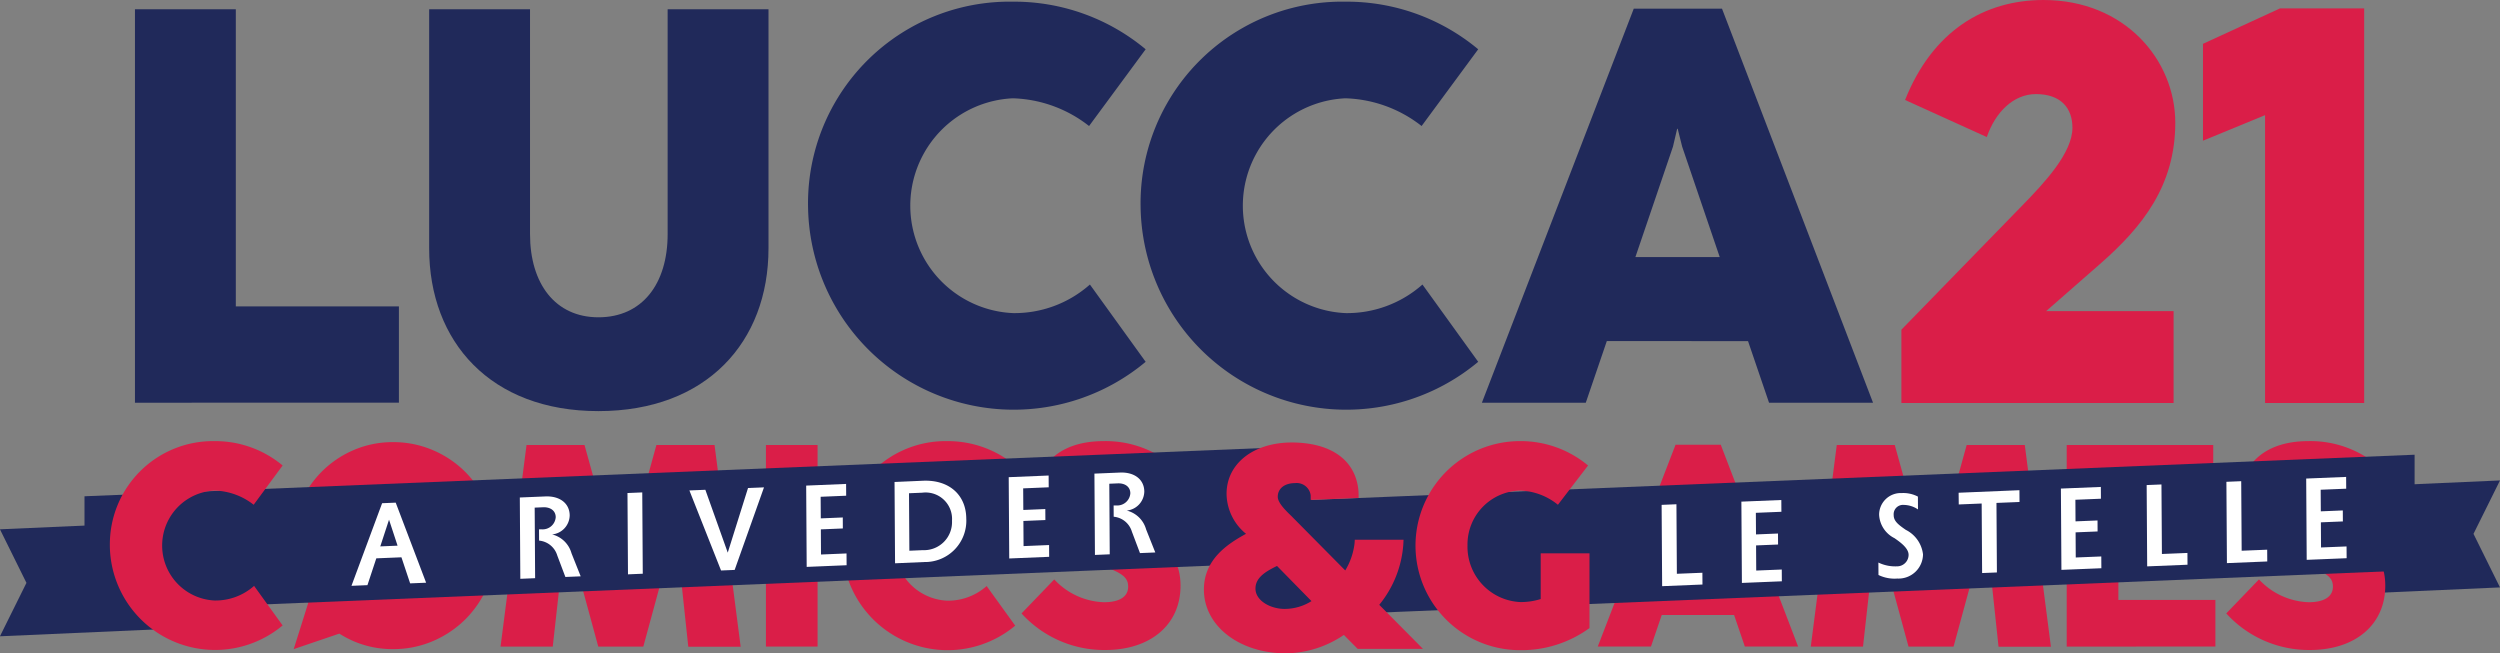 <?xml version="1.0" encoding="UTF-8"?>
<svg xmlns="http://www.w3.org/2000/svg" width="197.326" height="51.571" viewBox="0 0 197.326 51.571">
  <rect x="0" y="0" width="197.326" height="51.571" fill="#808080" stroke="none"/>
  <g id="Raggruppa_624" data-name="Raggruppa 624" transform="translate(-100.893 -291.424)">
    <g id="Raggruppa_634" data-name="Raggruppa 634" transform="translate(100.893 291.424)">
      <g id="Raggruppa_625" data-name="Raggruppa 625" transform="translate(23.003 34.818)">
        <path id="Tracciato_430" data-name="Tracciato 430" d="M1037.344,481.438l-13.043.576v8.444l13.043-.576-2.092-4.228Z" transform="translate(-863.021 -478.335)" fill="#20295a"></path>
        <g id="Raggruppa_622" data-name="Raggruppa 622">
          <path id="Tracciato_431" data-name="Tracciato 431" d="M298.863,483.333l2.05-15.91h4.577l2.843,10.27,2.832-10.27h4.588l2.062,15.921h-4.135l-1-9.376-2.549,9.365h-3.557l-2.549-9.365-1.042,9.365Z" transform="translate(-282.357 -467.117)" fill="#da1e48"></path>
          <path id="Tracciato_432" data-name="Tracciato 432" d="M403.8,483.333v-15.91h4.078v15.91Z" transform="translate(-366.349 -467.117)" fill="#da1e48"></path>
          <path id="Tracciato_433" data-name="Tracciato 433" d="M434.021,474.123a8.152,8.152,0,0,1,8.281-8.232,8.3,8.3,0,0,1,5.37,1.925l-2.288,3.1A5.23,5.23,0,0,0,442.3,469.8a4.347,4.347,0,0,0,0,8.685,4.593,4.593,0,0,0,3.115-1.155l2.255,3.125a8.317,8.317,0,0,1-13.651-6.33Z" transform="translate(-390.542 -465.891)" fill="#da1e48"></path>
          <path id="Tracciato_434" data-name="Tracciato 434" d="M504.911,479.491l2.583-2.684a5.6,5.6,0,0,0,3.92,1.8c1.337,0,1.914-.509,1.914-1.223s-.4-1.166-2.753-1.857c-1.858-.544-4.622-1.71-4.622-4.948,0-2.378,1.541-4.688,5.449-4.688a8.265,8.265,0,0,1,5.846,2.265l-2.3,2.808a5.367,5.367,0,0,0-3.376-1.37c-1.02,0-1.541.453-1.541,1.132s.884.951,2.56,1.54c2.98,1.042,4.871,2.31,4.871,5.039,0,3.057-2.345,5.073-5.948,5.073A8.814,8.814,0,0,1,504.911,479.491Z" transform="translate(-447.285 -465.891)" fill="#da1e48"></path>
          <g id="Raggruppa_621" data-name="Raggruppa 621" transform="translate(0 0.078)">
            <path id="Tracciato_435" data-name="Tracciato 435" d="M231.648,471.271a8.408,8.408,0,0,0-1.734-2.6,8.067,8.067,0,0,0-2.578-1.75,7.9,7.9,0,0,0-3.155-.639,7.773,7.773,0,0,0-3.145.639,8.027,8.027,0,0,0-2.547,1.75,8.323,8.323,0,0,0-1.008,10.307l-1.146,3.641,3.6-1.224a8.4,8.4,0,0,0,1.1.586,7.759,7.759,0,0,0,3.145.638,7.89,7.89,0,0,0,3.155-.638,8.159,8.159,0,0,0,2.578-1.743,8.313,8.313,0,0,0,1.734-2.594,8.272,8.272,0,0,0,0-6.371Z" transform="translate(-216.156 -466.28)" fill="#da1e48"></path>
          </g>
        </g>
        <g id="Raggruppa_624-2" data-name="Raggruppa 624" transform="translate(103.107 0)">
          <g id="Raggruppa_623" data-name="Raggruppa 623">
            <path id="Tracciato_436" data-name="Tracciato 436" d="M744.418,483.242l-.85-2.491h-5.71l-.85,2.491h-4.2l6.14-15.932h3.568l6.106,15.932Zm-5.4-5.888h3.41l-1.518-4.462-.181-.725H740.7l-.17.725Z" transform="translate(-732.806 -467.027)" fill="#da1e48"></path>
            <path id="Tracciato_437" data-name="Tracciato 437" d="M817.066,483.333l2.051-15.91h4.577l2.844,10.271,2.832-10.271h4.588l2.062,15.921h-4.135l-1-9.376-2.549,9.365h-3.557l-2.549-9.365-1.042,9.365Z" transform="translate(-800.25 -467.117)" fill="#da1e48"></path>
            <path id="Tracciato_438" data-name="Tracciato 438" d="M918.286,483.333v-15.91h11.566v3.68h-7.488v2.48h5.857v3.408h-5.857v2.661h7.658v3.68Z" transform="translate(-881.27 -467.117)" fill="#da1e48"></path>
            <path id="Tracciato_439" data-name="Tracciato 439" d="M981.389,479.491l2.583-2.684a5.605,5.605,0,0,0,3.92,1.8c1.337,0,1.915-.51,1.915-1.223s-.4-1.166-2.753-1.857c-1.858-.543-4.622-1.71-4.622-4.948,0-2.378,1.541-4.688,5.449-4.688a8.266,8.266,0,0,1,5.846,2.265l-2.3,2.808a5.368,5.368,0,0,0-3.376-1.37c-1.02,0-1.541.453-1.541,1.132s.884.951,2.56,1.54c2.979,1.042,4.871,2.31,4.871,5.039,0,3.057-2.345,5.073-5.948,5.073A8.813,8.813,0,0,1,981.389,479.491Z" transform="translate(-931.78 -465.892)" fill="#da1e48"></path>
          </g>
        </g>
      </g>
      <path id="Tracciato_440" data-name="Tracciato 440" d="M118.189,496.945l-17.3.763,2.092,4.228-2.092,4.216,17.3-.763Z" transform="translate(-100.893 -455.93)" fill="#20295a"></path>
      <path id="Tracciato_441" data-name="Tracciato 441" d="M231.163,472.089v-4.254L134.318,471.8v9.115l90.352-3.7v4.254l93.564-3.835V468.52Z" transform="translate(-127.648 -432.629)" fill="#20295a"></path>
      <g id="Raggruppa_626" data-name="Raggruppa 626" transform="translate(27.742 37.296)">
        <path id="Tracciato_442" data-name="Tracciato 442" d="M243.846,494.541l-1.984.082-.7,2.117-1.261.052,2.419-6.52,1.074-.045,2.4,6.32-1.261.052Zm-.306-.918-.674-2.05-.69,2.107Z" transform="translate(-239.902 -487.849)" fill="#fff"></path>
        <path id="Tracciato_443" data-name="Tracciato 443" d="M308.217,490.354a1.034,1.034,0,0,0,1.11-.956c0-.506-.408-.81-1-.786l-.661.028.035,5.57-1.168.048-.04-6.418,2.015-.084c1.147-.048,1.916.551,1.922,1.5a1.54,1.54,0,0,1-1.386,1.5,2.115,2.115,0,0,1,1.529,1.487l.725,1.82-1.209.05-.641-1.7a1.656,1.656,0,0,0-1.434-1.17l-.006-.889Z" transform="translate(-293.206 -485.869)" fill="#fff"></path>
        <path id="Tracciato_444" data-name="Tracciato 444" d="M350.228,486.175l.04,6.418-1.167.049-.04-6.418Z" transform="translate(-327.276 -484.605)" fill="#fff"></path>
        <path id="Tracciato_445" data-name="Tracciato 445" d="M373.553,484.418l1.26-.052,1.768,4.961,1.6-5.1,1.261-.052-2.316,6.516-1.074.045Z" transform="translate(-346.881 -483.003)" fill="#fff"></path>
        <path id="Tracciato_446" data-name="Tracciato 446" d="M419.741,482.955l3.151-.131.006.93-2.015.084.011,1.705,1.736-.072.005.868-1.736.072.012,1.984,2.015-.084.006.93-3.151.131Z" transform="translate(-383.851 -481.923)" fill="#fff"></path>
        <path id="Tracciato_447" data-name="Tracciato 447" d="M456.935,481.543c2.108-.088,3.407,1.161,3.419,2.98a3.259,3.259,0,0,1-3.327,3.436l-2.294.1-.041-6.418Zm-.007,5.479a2.214,2.214,0,0,0,2.3-2.318,2.087,2.087,0,0,0-2.34-2.218l-1.054.044.029,4.537Z" transform="translate(-411.828 -480.894)" fill="#fff"></path>
        <path id="Tracciato_448" data-name="Tracciato 448" d="M499.846,479.625l3.151-.131.006.93-2.015.084.011,1.705,1.736-.072.006.868-1.736.072.013,1.984,2.015-.084.006.93-3.151.131Z" transform="translate(-447.97 -479.257)" fill="#fff"></path>
        <path id="Tracciato_449" data-name="Tracciato 449" d="M535.483,480.907a1.034,1.034,0,0,0,1.11-.956c0-.506-.408-.81-1-.786l-.661.028.035,5.571-1.168.049-.041-6.418,2.015-.084c1.147-.048,1.916.551,1.922,1.5a1.54,1.54,0,0,1-1.386,1.5,2.115,2.115,0,0,1,1.529,1.487l.725,1.82-1.209.05-.641-1.7a1.656,1.656,0,0,0-1.434-1.171l-.006-.889Z" transform="translate(-475.117 -478.308)" fill="#fff"></path>
      </g>
      <g id="Raggruppa_628" data-name="Raggruppa 628" transform="translate(131.154 37.643)">
        <g id="Raggruppa_627" data-name="Raggruppa 627">
          <path id="Tracciato_450" data-name="Tracciato 450" d="M759.252,490.862l.034,5.488,2.015-.082.006.93-3.183.13-.041-6.418Z" transform="translate(-758.084 -488.704)" fill="#fff"></path>
          <path id="Tracciato_451" data-name="Tracciato 451" d="M789.624,489.3l3.153-.129.006.93-2.016.082.011,1.705,1.736-.071.006.868-1.736.071.012,1.984,2.016-.082.006.93-3.153.129Z" transform="translate(-783.33 -487.349)" fill="#fff"></path>
          <path id="Tracciato_452" data-name="Tracciato 452" d="M843.81,491.92a3.049,3.049,0,0,0,1.449.3.91.91,0,0,0,.935-.906c0-.527-.637-.987-1.115-1.319a2.182,2.182,0,0,1-1.211-1.853,1.71,1.71,0,0,1,1.788-1.706,2.476,2.476,0,0,1,1.273.279l.007,1.013a2.054,2.054,0,0,0-1.119-.357.738.738,0,0,0-.8.8c0,.465.335.741.959,1.17a2.487,2.487,0,0,1,1.356,1.929,1.933,1.933,0,0,1-2.035,1.913,2.879,2.879,0,0,1-1.48-.281Z" transform="translate(-826.702 -485.161)" fill="#fff"></path>
          <path id="Tracciato_453" data-name="Tracciato 453" d="M875.545,485.52l4.8-.2.006.93-1.819.074.035,5.488-1.168.047-.035-5.488-1.809.074Z" transform="translate(-852.104 -484.271)" fill="#fff"></path>
          <path id="Tracciato_454" data-name="Tracciato 454" d="M915.993,484.138l3.153-.129.006.93-2.015.082.01,1.705,1.737-.071.005.868-1.736.071.012,1.984,2.016-.082.006.93-3.153.129Z" transform="translate(-884.479 -483.218)" fill="#fff"></path>
          <path id="Tracciato_455" data-name="Tracciato 455" d="M951.084,483.03l.035,5.488,2.015-.082.006.93-3.183.13-.041-6.418Z" transform="translate(-911.633 -482.435)" fill="#fff"></path>
          <path id="Tracciato_456" data-name="Tracciato 456" d="M982.625,481.742l.035,5.488,2.015-.082.006.93-3.184.13-.041-6.418Z" transform="translate(-936.879 -481.404)" fill="#fff"></path>
          <path id="Tracciato_457" data-name="Tracciato 457" d="M1013,480.177l3.152-.129.006.93-2.015.082.011,1.705,1.736-.071.005.868-1.736.071.012,1.984,2.015-.082.006.93-3.152.129Z" transform="translate(-962.125 -480.048)" fill="#fff"></path>
        </g>
      </g>
      <g id="Raggruppa_632" data-name="Raggruppa 632" transform="translate(10.652 0)">
        <g id="Raggruppa_630" data-name="Raggruppa 630" transform="translate(139.425)">
          <g id="Raggruppa_629" data-name="Raggruppa 629">
            <path id="Tracciato_458" data-name="Tracciato 458" d="M852.9,323.231v-5.785l9.6-9.863c1.662-1.707,3.9-4.078,3.9-6.073,0-1.574-.931-2.66-2.881-2.66-1.751,0-3.192,1.4-3.879,3.391l-6.45-2.926c2.172-5.453,6.251-7.891,10.928-7.891,6.406,0,10.4,4.721,10.4,9.686s-2.593,8.224-5.94,11.149l-4.256,3.724h10.063v7.248Z" transform="translate(-852.899 -291.424)" fill="#da1e48"></path>
            <path id="Tracciato_459" data-name="Tracciato 459" d="M977.088,325.9V303.179l-4.9,2.017v-7.647l6.073-2.793h6.65V325.9Z" transform="translate(-948.383 -294.091)" fill="#da1e48"></path>
          </g>
        </g>
        <g id="Raggruppa_631" data-name="Raggruppa 631" transform="translate(0 0.132)">
          <path id="Tracciato_460" data-name="Tracciato 460" d="M154.266,326.134V295.077h7.961V318.53H175.1v7.6Z" transform="translate(-154.266 -294.48)" fill="#20295a"></path>
          <path id="Tracciato_461" data-name="Tracciato 461" d="M270.625,313.954V295.077h7.961v17.75c0,3.912,1.99,6.565,5.4,6.565,3.45,0,5.462-2.63,5.462-6.565v-17.75h7.961v18.877c0,7.383-4.887,12.843-13.424,12.843C275.49,326.8,270.625,321.337,270.625,313.954Z" transform="translate(-247.403 -294.48)" fill="#20295a"></path>
          <path id="Tracciato_462" data-name="Tracciato 462" d="M420.474,308.156a15.914,15.914,0,0,1,16.166-16.07,16.193,16.193,0,0,1,10.483,3.758l-4.467,6.057a10.207,10.207,0,0,0-6.015-2.188,8.486,8.486,0,0,0,0,16.954,8.968,8.968,0,0,0,6.082-2.255l4.4,6.1a16.235,16.235,0,0,1-26.648-12.357Z" transform="translate(-367.348 -292.086)" fill="#20295a"></path>
          <path id="Tracciato_463" data-name="Tracciato 463" d="M551.994,308.156a15.914,15.914,0,0,1,16.166-16.07,16.193,16.193,0,0,1,10.483,3.758l-4.467,6.057a10.208,10.208,0,0,0-6.015-2.188,8.486,8.486,0,0,0,0,16.954,8.968,8.968,0,0,0,6.082-2.255l4.4,6.1a16.235,16.235,0,0,1-26.648-12.357Z" transform="translate(-472.62 -292.086)" fill="#20295a"></path>
          <path id="Tracciato_464" data-name="Tracciato 464" d="M709.638,325.956l-1.659-4.863H696.833l-1.659,4.863h-8.2l11.986-31.1h6.966l11.92,31.1Zm-10.549-11.495h6.657l-2.963-8.709-.354-1.415h-.044l-.332,1.415Z" transform="translate(-580.659 -294.302)" fill="#20295a"></path>
        </g>
      </g>
      <g id="Raggruppa_633" data-name="Raggruppa 633" transform="translate(95.021 34.927)">
        <path id="Tracciato_465" data-name="Tracciato 465" d="M590.87,479.25a8.481,8.481,0,0,0,1.9-4.774l.018-.364h-3.85s-.007.189-.021.312a5.293,5.293,0,0,1-.732,2.112l-4.256-4.3c-.426-.411-1.07-1.033-1.07-1.512,0-.657.541-1.082,1.375-1.082a1.114,1.114,0,0,1,1.224.968c0,.134,0,.358,0,.358l3.782-.155s0-.108,0-.2a4.19,4.19,0,0,0-.061-.746c-.377-2.158-2.229-3.415-5.2-3.431-3.036,0-5.158,1.665-5.161,4.049a4.126,4.126,0,0,0,1.536,3.16c-1.463.8-3.322,2.015-3.325,4.4,0,2.87,2.79,5.035,6.5,5.035a8.357,8.357,0,0,0,4.549-1.453c.327.334,1.09,1.1,1.09,1.1h5.153S591.817,480.2,590.87,479.25Zm-8.07-3.068,2.721,2.775a3.987,3.987,0,0,1-2.121.616c-1.114,0-2.305-.647-2.3-1.611C581.1,477.074,581.963,476.59,582.8,476.182Z" transform="translate(-577.026 -466.438)" fill="#da1e48"></path>
      </g>
    </g>
    <g id="Raggruppa_635" data-name="Raggruppa 635" transform="translate(109.564 326.242)">
      <path id="Tracciato_466" data-name="Tracciato 466" d="M144.344,474.115a8.144,8.144,0,0,1,8.273-8.224,8.287,8.287,0,0,1,5.364,1.923l-2.286,3.1a5.223,5.223,0,0,0-3.078-1.12,4.343,4.343,0,0,0,0,8.677,4.59,4.59,0,0,0,3.112-1.154l2.252,3.122a8.308,8.308,0,0,1-13.638-6.324Z" transform="translate(-144.344 -465.891)" fill="#da1e48"></path>
    </g>
    <g id="Raggruppa_636" data-name="Raggruppa 636" transform="translate(212.588 326.242)">
      <path id="Tracciato_467" data-name="Tracciato 467" d="M670.49,474.747h3.852v5.9a9.1,9.1,0,0,1-5.483,1.744,8.249,8.249,0,1,1,0-16.5,8.3,8.3,0,0,1,5.37,1.925l-2.379,3.1a4.959,4.959,0,0,0-2.991-1.121,4.257,4.257,0,0,0-4.146,4.337,4.371,4.371,0,0,0,4.146,4.462,5.172,5.172,0,0,0,1.631-.238Z" transform="translate(-660.578 -465.892)" fill="#da1e48"></path>
    </g>
  </g>
</svg>
